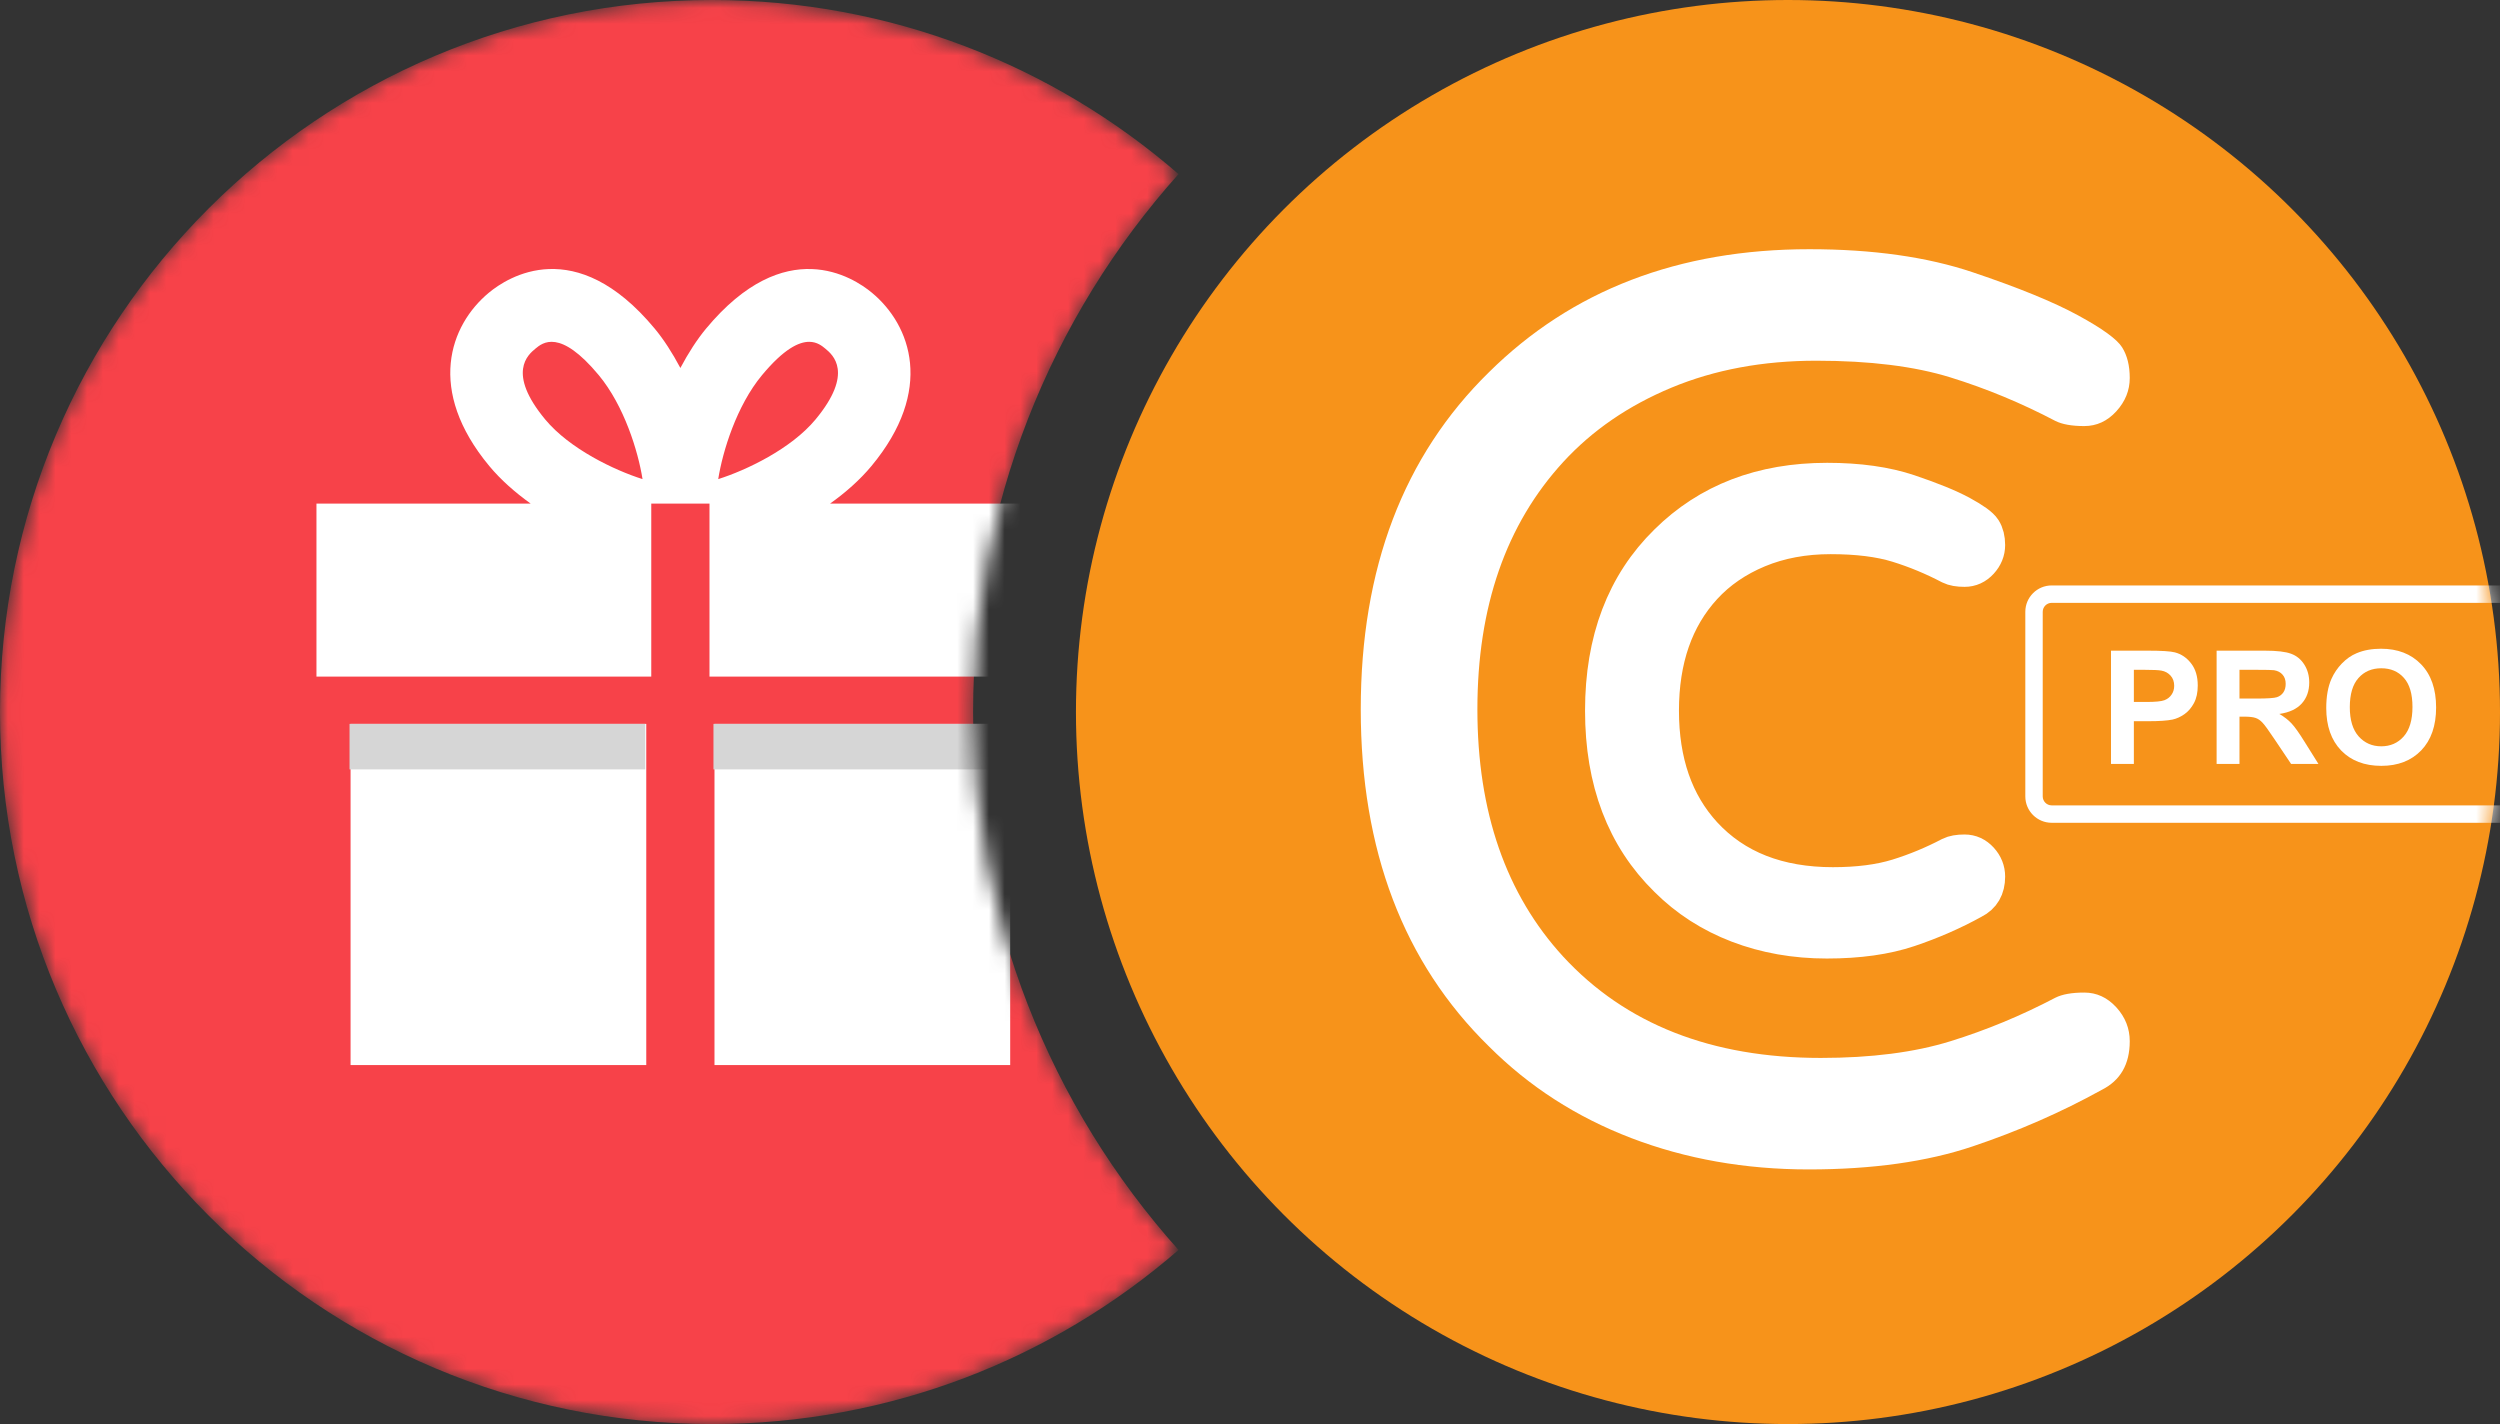 <svg width="158" height="90" viewBox="0 0 158 90" fill="none" xmlns="http://www.w3.org/2000/svg">
<rect x="0" y="0" width="158" height="90" fill="#333333" stroke="none"/>
<mask id="mask0" mask-type="alpha" maskUnits="userSpaceOnUse" x="0" y="0" width="75" height="90">
<path fill-rule="evenodd" clip-rule="evenodd" d="M74.483 11.003C66.587 4.149 56.278 0 45 0C20.147 0 0 20.147 0 45C0 69.853 20.147 90 45 90C56.278 90 66.587 85.851 74.483 78.997C66.409 69.974 61.5 58.06 61.5 45C61.5 31.939 66.409 20.026 74.483 11.003Z" fill="#F7931A"/>
</mask>
<g mask="url(#mask0)">
<path fill-rule="evenodd" clip-rule="evenodd" d="M74.483 11.003C66.587 4.149 56.278 0 45 0C20.147 0 0 20.147 0 45C0 69.853 20.147 90 45 90C56.278 90 66.587 85.851 74.483 78.997C66.409 69.974 61.5 58.06 61.5 45C61.5 31.939 66.409 20.026 74.483 11.003Z" fill="#F74249"/>
<path fill-rule="evenodd" clip-rule="evenodd" d="M51.537 26.515C49.997 28.369 47.174 29.716 45.392 30.28C45.672 28.514 46.555 25.641 48.16 23.709C49.542 22.046 50.491 21.603 51.139 21.603C51.643 21.603 51.966 21.871 52.168 22.04C52.62 22.415 53.995 23.557 51.537 26.515ZM34.462 26.515C32.006 23.557 33.38 22.415 33.832 22.04C34.296 21.654 35.383 20.752 37.841 23.709C39.445 25.642 40.328 28.514 40.608 30.28C38.826 29.716 36.003 28.369 34.462 26.515ZM52.464 31.826C53.447 31.122 54.35 30.327 55.075 29.454C59.059 24.66 57.583 20.557 55.107 18.502C53.913 17.51 49.628 14.743 44.621 20.77C44.057 21.45 43.504 22.305 43 23.256C42.496 22.305 41.944 21.45 41.379 20.77C36.372 14.742 32.087 17.51 30.893 18.502C28.418 20.557 26.941 24.659 30.924 29.454C31.65 30.327 32.553 31.122 33.536 31.826H20V42.76H22.3H41.16V31.826H44.84V42.76H63.7H66V31.826H52.464Z" fill="white"/>
<path fill-rule="evenodd" clip-rule="evenodd" d="M45.156 67.312H63.844V45.75H45.156V67.312Z" fill="white"/>
<path fill-rule="evenodd" clip-rule="evenodd" d="M22.156 67.312H40.844V45.75H22.156V67.312Z" fill="white"/>
<path fill-rule="evenodd" clip-rule="evenodd" d="M45.091 48.625H63.778V45.75H45.091V48.625Z" fill="#D6D6D6"/>
<path fill-rule="evenodd" clip-rule="evenodd" d="M22.091 48.625H40.778V45.75H22.091V48.625Z" fill="#D6D6D6"/>
</g>
<circle cx="113" cy="45" r="45" fill="#F7931A"/>
<mask id="mask1" mask-type="alpha" maskUnits="userSpaceOnUse" x="68" y="0" width="90" height="90">
<circle cx="113" cy="45" r="45" fill="white"/>
</mask>
<g mask="url(#mask1)">
<path fill-rule="evenodd" clip-rule="evenodd" d="M160.083 38.1H129.667C129.354 38.1 129.1 38.354 129.1 38.667V50.333C129.1 50.646 129.354 50.9 129.667 50.9H160.083C160.396 50.9 160.65 50.646 160.65 50.333V38.667C160.65 38.354 160.396 38.1 160.083 38.1ZM129.667 37C128.746 37 128 37.746 128 38.667V50.333C128 51.254 128.746 52 129.667 52H160.083C161.004 52 161.75 51.254 161.75 50.333V38.667C161.75 37.746 161.004 37 160.083 37H129.667Z" fill="white"/>
<path d="M133.415 48.28V41.122H135.734C136.613 41.122 137.186 41.158 137.453 41.23C137.863 41.337 138.207 41.571 138.483 41.933C138.76 42.291 138.898 42.755 138.898 43.324C138.898 43.764 138.819 44.133 138.659 44.433C138.5 44.732 138.296 44.968 138.049 45.141C137.805 45.31 137.556 45.422 137.302 45.477C136.957 45.546 136.457 45.58 135.803 45.58H134.86V48.28H133.415ZM134.86 42.333V44.364H135.651C136.221 44.364 136.602 44.327 136.794 44.252C136.986 44.177 137.136 44.06 137.243 43.9C137.354 43.741 137.409 43.555 137.409 43.344C137.409 43.083 137.333 42.868 137.18 42.699C137.027 42.53 136.833 42.424 136.599 42.382C136.426 42.349 136.079 42.333 135.559 42.333H134.86Z" fill="white"/>
<path d="M140.09 48.28V41.122H143.132C143.897 41.122 144.452 41.187 144.797 41.317C145.145 41.444 145.424 41.672 145.632 42.001C145.84 42.33 145.944 42.706 145.944 43.129C145.944 43.666 145.786 44.11 145.471 44.462C145.155 44.81 144.683 45.03 144.055 45.121C144.367 45.303 144.624 45.504 144.826 45.722C145.031 45.94 145.306 46.327 145.651 46.884L146.525 48.28H144.797L143.752 46.723C143.381 46.166 143.127 45.816 142.99 45.673C142.854 45.526 142.709 45.427 142.556 45.375C142.403 45.32 142.16 45.292 141.828 45.292H141.535V48.28H140.09ZM141.535 44.149H142.604C143.298 44.149 143.731 44.12 143.903 44.062C144.076 44.003 144.211 43.902 144.309 43.759C144.406 43.616 144.455 43.437 144.455 43.222C144.455 42.981 144.39 42.787 144.26 42.641C144.133 42.491 143.952 42.397 143.718 42.357C143.601 42.341 143.249 42.333 142.663 42.333H141.535V44.149Z" fill="white"/>
<path d="M147.019 44.745C147.019 44.016 147.128 43.404 147.346 42.909C147.508 42.545 147.73 42.217 148.01 41.928C148.293 41.638 148.602 41.423 148.938 41.283C149.383 41.094 149.898 41 150.48 41C151.535 41 152.378 41.327 153.01 41.981C153.645 42.636 153.962 43.546 153.962 44.711C153.962 45.867 153.648 46.772 153.02 47.426C152.391 48.077 151.551 48.402 150.5 48.402C149.436 48.402 148.589 48.078 147.961 47.431C147.333 46.78 147.019 45.884 147.019 44.745ZM148.508 44.696C148.508 45.507 148.695 46.122 149.069 46.542C149.444 46.959 149.919 47.167 150.495 47.167C151.071 47.167 151.543 46.96 151.911 46.547C152.282 46.13 152.468 45.507 152.468 44.677C152.468 43.856 152.287 43.245 151.926 42.841C151.568 42.437 151.091 42.235 150.495 42.235C149.899 42.235 149.419 42.44 149.055 42.851C148.69 43.258 148.508 43.873 148.508 44.696Z" fill="white"/>
<path fill-rule="evenodd" clip-rule="evenodd" d="M129.902 63.054C130.334 62.838 130.941 62.73 131.724 62.73C132.508 62.73 133.182 63.041 133.75 63.661C134.317 64.282 134.6 64.998 134.6 65.808C134.6 67.266 134.006 68.292 132.818 68.886C130.28 70.29 127.567 71.478 124.678 72.45C121.788 73.422 118.333 73.908 114.309 73.908C110.286 73.908 106.547 73.246 103.091 71.924C99.635 70.6 96.638 68.67 94.1 66.132C88.7 60.84 86 53.739 86 44.829C86 35.919 88.7 28.818 94.1 23.526C99.338 18.342 106.088 15.75 114.35 15.75C118.346 15.75 121.788 16.236 124.678 17.208C127.567 18.18 129.78 19.084 131.319 19.922C132.859 20.759 133.79 21.433 134.114 21.947C134.438 22.459 134.6 23.108 134.6 23.89C134.6 24.674 134.317 25.375 133.75 25.997C133.182 26.617 132.508 26.928 131.724 26.928C130.941 26.928 130.334 26.82 129.902 26.604C127.742 25.47 125.528 24.552 123.26 23.85C120.992 23.148 118.171 22.797 114.795 22.797C111.42 22.797 108.37 23.364 105.642 24.498C102.915 25.632 100.634 27.198 98.798 29.196C95.18 33.138 93.371 38.349 93.371 44.829C93.371 51.309 95.18 56.52 98.798 60.462C102.74 64.728 108.167 66.861 115.079 66.861C118.265 66.861 120.992 66.51 123.26 65.808C125.528 65.106 127.742 64.188 129.902 63.054Z" fill="white"/>
<path fill-rule="evenodd" clip-rule="evenodd" d="M123.251 54.027C123.467 53.919 123.771 53.865 124.162 53.865C124.554 53.865 124.891 54.02 125.175 54.331C125.458 54.641 125.6 54.999 125.6 55.404C125.6 56.133 125.303 56.646 124.709 56.943C123.44 57.645 122.083 58.239 120.639 58.725C119.194 59.211 117.466 59.454 115.455 59.454C113.443 59.454 111.573 59.123 109.845 58.462C108.117 57.8 106.619 56.835 105.35 55.566C102.65 52.92 101.3 49.37 101.3 44.914C101.3 40.459 102.65 36.909 105.35 34.263C107.969 31.671 111.344 30.375 115.475 30.375C117.473 30.375 119.194 30.618 120.639 31.104C122.083 31.59 123.19 32.042 123.96 32.461C124.729 32.879 125.195 33.217 125.357 33.473C125.519 33.73 125.6 34.054 125.6 34.445C125.6 34.837 125.458 35.188 125.175 35.498C124.891 35.809 124.554 35.964 124.162 35.964C123.771 35.964 123.467 35.91 123.251 35.802C122.171 35.235 121.064 34.776 119.93 34.425C118.796 34.074 117.385 33.898 115.698 33.898C114.01 33.898 112.485 34.182 111.121 34.749C109.758 35.316 108.617 36.099 107.699 37.098C105.89 39.069 104.985 41.675 104.985 44.914C104.985 48.154 105.89 50.76 107.699 52.731C109.67 54.864 112.383 55.931 115.839 55.931C117.432 55.931 118.796 55.755 119.93 55.404C121.064 55.053 122.171 54.594 123.251 54.027Z" fill="white" stroke="white" stroke-width="2.25"/>
</g>
</svg>
